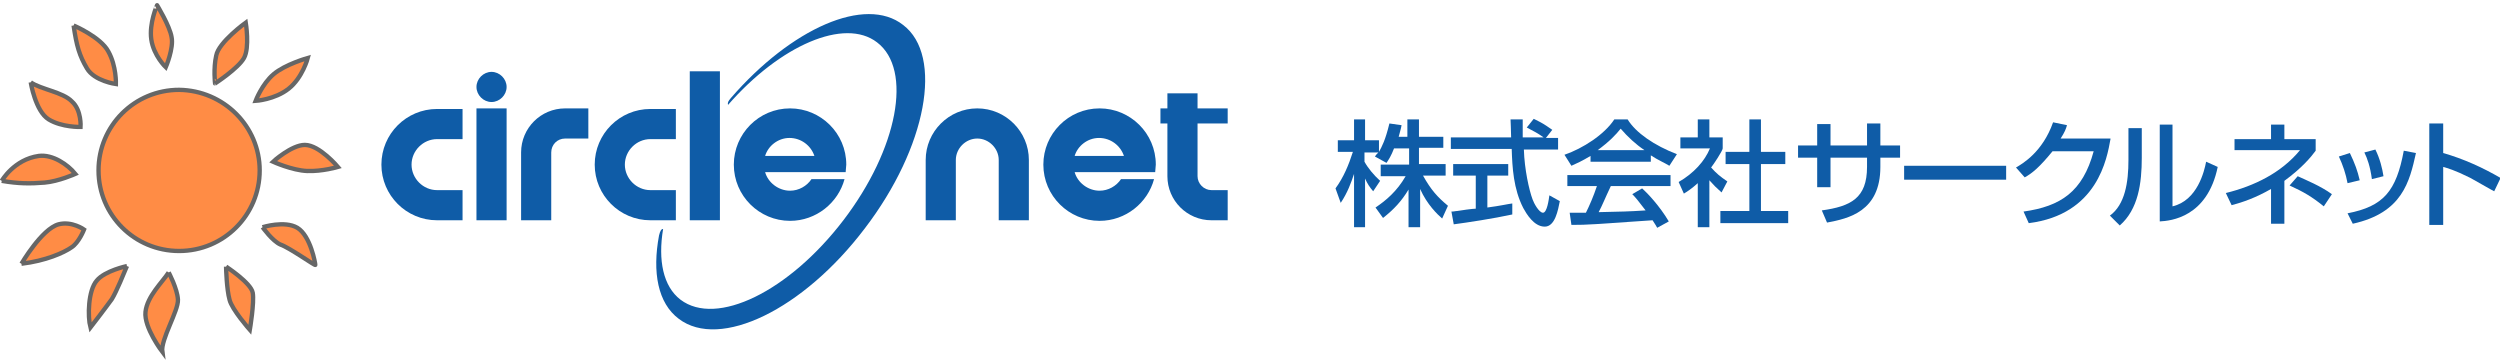 <?xml version="1.0" encoding="utf-8"?>
<!-- Generator: Adobe Illustrator 25.4.1, SVG Export Plug-In . SVG Version: 6.00 Build 0)  -->
<svg version="1.1" id="レイヤー_1" xmlns="http://www.w3.org/2000/svg" xmlns:xlink="http://www.w3.org/1999/xlink" x="0px"
	 y="0px" width="431.3px" height="62.1px" viewBox="0 0 431.3 62.1" style="enable-background:new 0 0 431.3 62.1;"
	 xml:space="preserve">
<style type="text/css">
	.st0{fill:#0F5CA7;}
	.st1{fill:#FF8C45;stroke:#666666;stroke-width:0.75;}
</style>
<g>
	<g>
		<path class="st0" d="M84.8,17.6c1.4,0,2.6-1.2,2.6-2.6c0-1.4-1.2-2.6-2.6-2.6c-1.4,0-2.6,1.2-2.6,2.6
			C82.2,16.4,83.4,17.6,84.8,17.6"/>
		<rect x="82.2" y="18.7" class="st0" width="5.2" height="19.3"/>
		<rect x="119" y="12.3" class="st0" width="5.2" height="25.7"/>
		<path class="st0" d="M97.5,23.9h4v-5.2h-4c-4.2,0-7.6,3.4-7.6,7.6V38h5.2V26.3C95.1,25,96.1,23.9,97.5,23.9"/>
		<path class="st0" d="M211.8,21.3v-2.6h-5.2v-2.6h-5.2v2.6h-1.2v2.6h1.2v9.1c0,4.2,3.4,7.6,7.6,7.6h2.8v-5.2H209
			c-1.3,0-2.4-1.1-2.4-2.4v-9.1H211.8z"/>
		<path class="st0" d="M199.3,29.6c0-0.4,0.1-0.8,0.1-1.2c0-5.4-4.4-9.7-9.7-9.7c-5.4,0-9.7,4.4-9.7,9.7c0,5.4,4.4,9.7,9.7,9.7
			c4.5,0,8.3-3.1,9.4-7.2h-5.7c-0.8,1.2-2.2,2-3.7,2c-2,0-3.8-1.4-4.3-3.2h5.1H199.3z M189.6,23.8c2,0,3.7,1.3,4.3,3.1h-8.5
			C185.9,25.2,187.6,23.8,189.6,23.8"/>
		<path class="st0" d="M145.9,29.6c0-0.4,0.1-0.8,0.1-1.2c0-5.4-4.4-9.7-9.7-9.7c-5.4,0-9.7,4.4-9.7,9.7c0,5.4,4.4,9.7,9.7,9.7
			c4.5,0,8.3-3.1,9.4-7.2H140c-0.8,1.2-2.2,2-3.7,2c-2,0-3.8-1.4-4.3-3.2h5.1H145.9z M136.2,23.8c2,0,3.7,1.3,4.3,3.1H132
			C132.5,25.2,134.2,23.8,136.2,23.8"/>
		<path class="st0" d="M168.6,23.9c-2,0-3.7,1.7-3.7,3.7V38h-5.2V27.6c0-4.9,4-8.9,8.9-8.9c4.9,0,8.9,4,8.9,8.9V38h-5.2V27.6
			C172.3,25.6,170.6,23.9,168.6,23.9"/>
		<path class="st0" d="M75.4,38c-5.3,0-9.6-4.3-9.6-9.6c0-5.3,4.3-9.6,9.6-9.6h4.4v5.2h-4.4c-2.4,0-4.4,2-4.4,4.4
			c0,2.4,2,4.4,4.4,4.4h4.4V38H75.4z"/>
		<path class="st0" d="M112.2,38c-5.3,0-9.6-4.3-9.6-9.6c0-5.3,4.3-9.6,9.6-9.6h4.4v5.2h-4.4c-2.4,0-4.4,2-4.4,4.4
			c0,2.4,2,4.4,4.4,4.4h4.4V38H112.2z"/>
		<path class="st0" d="M126.1,16.9c-0.5,0.6-0.6,0.8-0.5,1.2c9-10.3,20.1-15.1,25.7-10.8c6.2,4.7,3.6,18.4-5.8,30.7
			c-9.4,12.3-21.9,18.4-28.1,13.7c-3-2.3-3.9-6.8-3-12.2c-0.3,0-0.5,0.3-0.7,1.1c-1.2,6.4-0.2,11.7,3.4,14.4
			c7.1,5.4,21.5-1.6,32.1-15.6c10.7-14,13.6-29.8,6.6-35.1C149.3-0.8,136.5,4.9,126.1,16.9"/>
		<path class="st1" d="M44.8,29.4c0,7.7-6.2,13.9-13.9,13.9c-7.7,0-13.9-6.2-13.9-13.9c0-7.7,6.2-13.9,13.9-13.9
			C38.6,15.6,44.8,21.8,44.8,29.4"/>
		<path class="st1" d="M26.1,6.8c0.4,2.8,2.5,4.8,2.5,4.8s1.4-3.3,1-5.2c-0.3-1.9-2.5-5.5-2.5-5.5S25.7,4,26.1,6.8"/>
		<path class="st1" d="M37.3,9.6c0.4-2.3,5.1-5.7,5.1-5.7s0.7,4.3-0.3,6.1c-1,1.8-5,4.4-5,4.4S36.8,11.8,37.3,9.6"/>
		<path class="st1" d="M47.2,12.8c2-1.7,5.9-2.8,5.9-2.8s-0.9,3.4-3.3,5.3c-2.4,1.9-5.7,2.1-5.7,2.1S45.2,14.5,47.2,12.8"/>
		<path class="st1" d="M52.6,25c2.5,0,5.7,3.8,5.7,3.8s-2.7,0.8-5.3,0.7c-2.6-0.1-5.9-1.6-5.9-1.6S50.3,25,52.6,25"/>
		<path class="st1" d="M45.3,39.2c0,0,3.8-1.2,6,0.1c2.3,1.4,3.1,6.2,3.1,6.4c0,0.2-4.5-3-6-3.5C47,41.6,45.3,39.2,45.3,39.2"/>
		<path class="st1" d="M39,46c0,0,4.3,2.8,4.6,4.5c0.3,1.7-0.5,6.4-0.5,6.4s-3.1-3.5-3.5-5.2C39.1,49.9,39,46.3,39,46"/>
		<path class="st1" d="M29.1,47c0,0,1.5,2.8,1.6,4.7c0.1,1.9-3,6.9-2.7,9c0,0-3.2-4.2-2.9-6.9C25.4,51.1,28,48.7,29.1,47"/>
		<path class="st1" d="M21.9,45.9c0,0-3.8,0.8-5.2,2.5c-1.5,1.7-1.6,6.2-1.1,8.1c0,0,2.7-3.5,3.7-4.9C20.1,50.3,21.4,47.1,21.9,45.9
			"/>
		<path class="st1" d="M3.7,45.5c0,0,3.5-6,6.4-6.8c2.3-0.6,4.4,0.9,4.4,0.9s-0.9,2.3-2.2,3.1C11,43.6,7.9,45,3.7,45.5"/>
		<path class="st1" d="M0.3,31.2c0,0,2.1-3.7,6.4-4.3c2.4-0.3,5,1.5,6.3,3.1c0,0-2.9,1.3-5.3,1.5C5.2,31.7,3.2,31.7,0.3,31.2"/>
		<path class="st1" d="M5.3,14.2c0,0,0.8,5,3.1,6.4c2.3,1.4,5.5,1.3,5.5,1.3s0.2-2.9-1.5-4.4C10.9,15.9,7,15.4,5.3,14.2"/>
		<path class="st1" d="M12.7,4.4c0,0,4.7,2,6,4.5c1.4,2.5,1.3,5.6,1.3,5.6s-3.7-0.5-5-2.7C13.7,9.6,13.2,7.9,12.7,4.4"/>
	</g>
	<g>
		<path class="st0" d="M240.5,25.6c-0.5,1.3-0.9,1.9-1.3,2.5l-2-1.1c0.2-0.3,0.3-0.4,0.6-0.7h-2.4v1.6c0.6,1.1,1.6,2.3,2.7,3.3
			l-1.2,1.8c-0.6-0.7-1-1.3-1.4-2.2h0v8.4h-1.9V30h0c-0.5,1.5-1.1,3.2-2.3,5l-0.9-2.5c1.4-1.9,2.3-4.1,3-6.3h-2.6v-2h2.8v-3.6h1.9
			v3.6h2.4v2h0c0.5-0.9,1.1-2,1.8-4.9l2.1,0.3c-0.1,0.6-0.3,1.2-0.5,2h1.5v-3h2v3h4.2v1.9h-4.2v2.8h4.6v2h-3.9
			c1.4,2.5,2.5,3.7,4.3,5.2l-1,2.2c-0.8-0.7-2.6-2.4-3.8-5.1h0v6.6h-2v-6.5h0c-1.2,2-2.5,3.4-4.4,4.9l-1.3-1.8
			c1.8-1.2,3.7-2.8,5.2-5.4h-4.3v-2h4.9v-2.8H240.5z"/>
		<path class="st0" d="M266.7,23.8h2.1v2h-5.9c0.1,3.4,0.9,7,1.5,8.6c0.2,0.6,1.1,2.3,1.8,2.3c0.7,0,1-2.3,1.1-3l1.8,1
			c-0.3,1.5-0.8,4.4-2.6,4.4c-1.9,0-3.2-2.3-3.7-3.2c-1.7-3.3-1.9-7-2-10.2h-10.5v-2h10.4c0-1-0.1-2.8-0.1-3.1h2.1c0,1,0,1.7,0,3.1
			h3.6v0c-1.1-0.8-2-1.2-2.9-1.7l1.2-1.5c1.6,0.8,1.6,0.8,3.2,1.9L266.7,23.8z M250.4,36.5c0.5,0,0.7-0.1,1-0.1
			c0.5-0.1,2.7-0.4,3.2-0.4v-5.7h-3.9v-2h9.5v2h-3.6v5.5c2.3-0.3,3.5-0.6,4.3-0.7v1.9c-3.2,0.7-7.8,1.4-10.1,1.7L250.4,36.5z"/>
		<path class="st0" d="M275.5,26L275.5,26c2.2-1.6,3.3-2.8,4.1-3.8c1.2,1.4,2.6,2.7,4.1,3.7v0H275.5z M287.9,38.2
			c-1.6-2.7-3.7-4.9-4.6-5.7l-1.7,1c0.6,0.6,1,1.1,2.3,2.8c-3,0.2-4,0.2-8.1,0.3c0.6-1.1,1.1-2.4,2.1-4.5h10.3v-1.9h-17.8v1.9h5.1
			c-0.6,1.8-1.3,3.4-1.9,4.6c-0.9,0-2.4,0-2.8,0l0.3,2.1c3,0,3.7-0.1,14-0.8c0.5,0.8,0.6,0.9,0.8,1.3L287.9,38.2z M274.3,27.9h10.5
			v-1.1c1.2,0.8,2.4,1.3,3.2,1.8l1.3-2c-3.9-1.5-7.1-3.7-8.5-6h-2.3c-1.7,2.6-5.4,5-8.6,6.1l1.2,1.9c0.9-0.4,1.8-0.8,3.3-1.7V27.9z"
			/>
		<path class="st0" d="M294.9,39.2h-2v-7.6c-1.1,1-1.9,1.5-2.4,1.8l-0.9-2c2.6-1.5,4.5-3.6,5.4-5.8h-5.1v-1.9h3v-3.1h2v3.1h2.3v1.9
			c0,0.4-1.6,2.8-2,3.3c1,1.1,1.5,1.5,2.8,2.4l-1,1.9c-0.9-0.8-1.4-1.3-2.1-2.1V39.2z M301.7,20.6h2.1v5.6h4.2v2.1h-4.2v8.1h4.7v2.1
			h-11.7v-2.1h5v-8.1h-4.1v-2.1h4.1V20.6z"/>
		<path class="st0" d="M322.1,21.3h2.3v3.8h3.4v2.1h-3.4v1.6c0,7.7-5.5,8.9-9.2,9.6l-0.9-2.1c5-0.7,7.8-2.1,7.8-7.5v-1.6h-6.3v5.1
			h-2.3v-5.1h-3.3v-2.1h3.3v-3.7h2.3v3.7h6.3V21.3z"/>
		<rect x="328.5" y="28.6" class="st0" width="17.6" height="2.4"/>
		<path class="st0" d="M364.1,24c-0.6,3.3-2.2,13-14.1,14.5l-0.9-2c6.4-0.9,10.2-3.4,12.1-10.4h-7.1c-2.2,2.7-3.5,3.8-4.8,4.5
			l-1.5-1.7c1.2-0.7,4.6-2.7,6.4-7.8l2.4,0.5c-0.2,0.7-0.4,1.2-1.1,2.3H364.1z"/>
		<path class="st0" d="M369.5,27.2c0,4.4-0.6,8.9-3.8,11.7l-1.7-1.7c2.6-1.9,3.2-5.7,3.2-9.6v-5.5h2.3V27.2z M374.8,35.6
			c4.3-1,5.5-6.1,5.8-7.7l2,0.9c-1.8,8.7-8.1,9.3-10,9.4V21.5h2.2V35.6z"/>
		<path class="st0" d="M394.1,38.6h-2.3v-6c-2.6,1.5-4.9,2.3-6.8,2.8l-1-2.1c4.9-1.2,9.6-3.5,12.8-7.4h-11.3V24h6.3v-2.5h2.3V24h5.4
			V26c-0.8,1.1-2.4,3-5.4,5.2V38.6z M400.9,35.6c-2.1-1.7-3.5-2.5-5.9-3.6l1.4-1.6c1.3,0.6,4,1.7,5.9,3.1L400.9,35.6z"/>
		<path class="st0" d="M405,31.6c-0.3-1.6-0.8-3.1-1.5-4.6l1.9-0.6c0.9,1.9,1.3,3,1.7,4.7L405,31.6z M409.2,30.9
			c-0.3-2.2-0.8-3.6-1.3-4.6l1.9-0.5c0.8,1.6,1.2,3.3,1.4,4.6L409.2,30.9z M405,36.8c6.2-1.2,8.4-3.8,9.7-10.8l2.1,0.4
			c-1.1,4.9-2.3,10.3-10.9,12.2L405,36.8z"/>
		<path class="st0" d="M421.5,21.3v5.1c3.5,1,6.8,2.5,9.9,4.3l-1.1,2.3c-0.8-0.4-2.1-1.2-4.1-2.3c-2.8-1.4-4-1.7-4.7-1.9v10h-2.4
			V21.3H421.5z"/>
	</g>
</g>
</svg>

